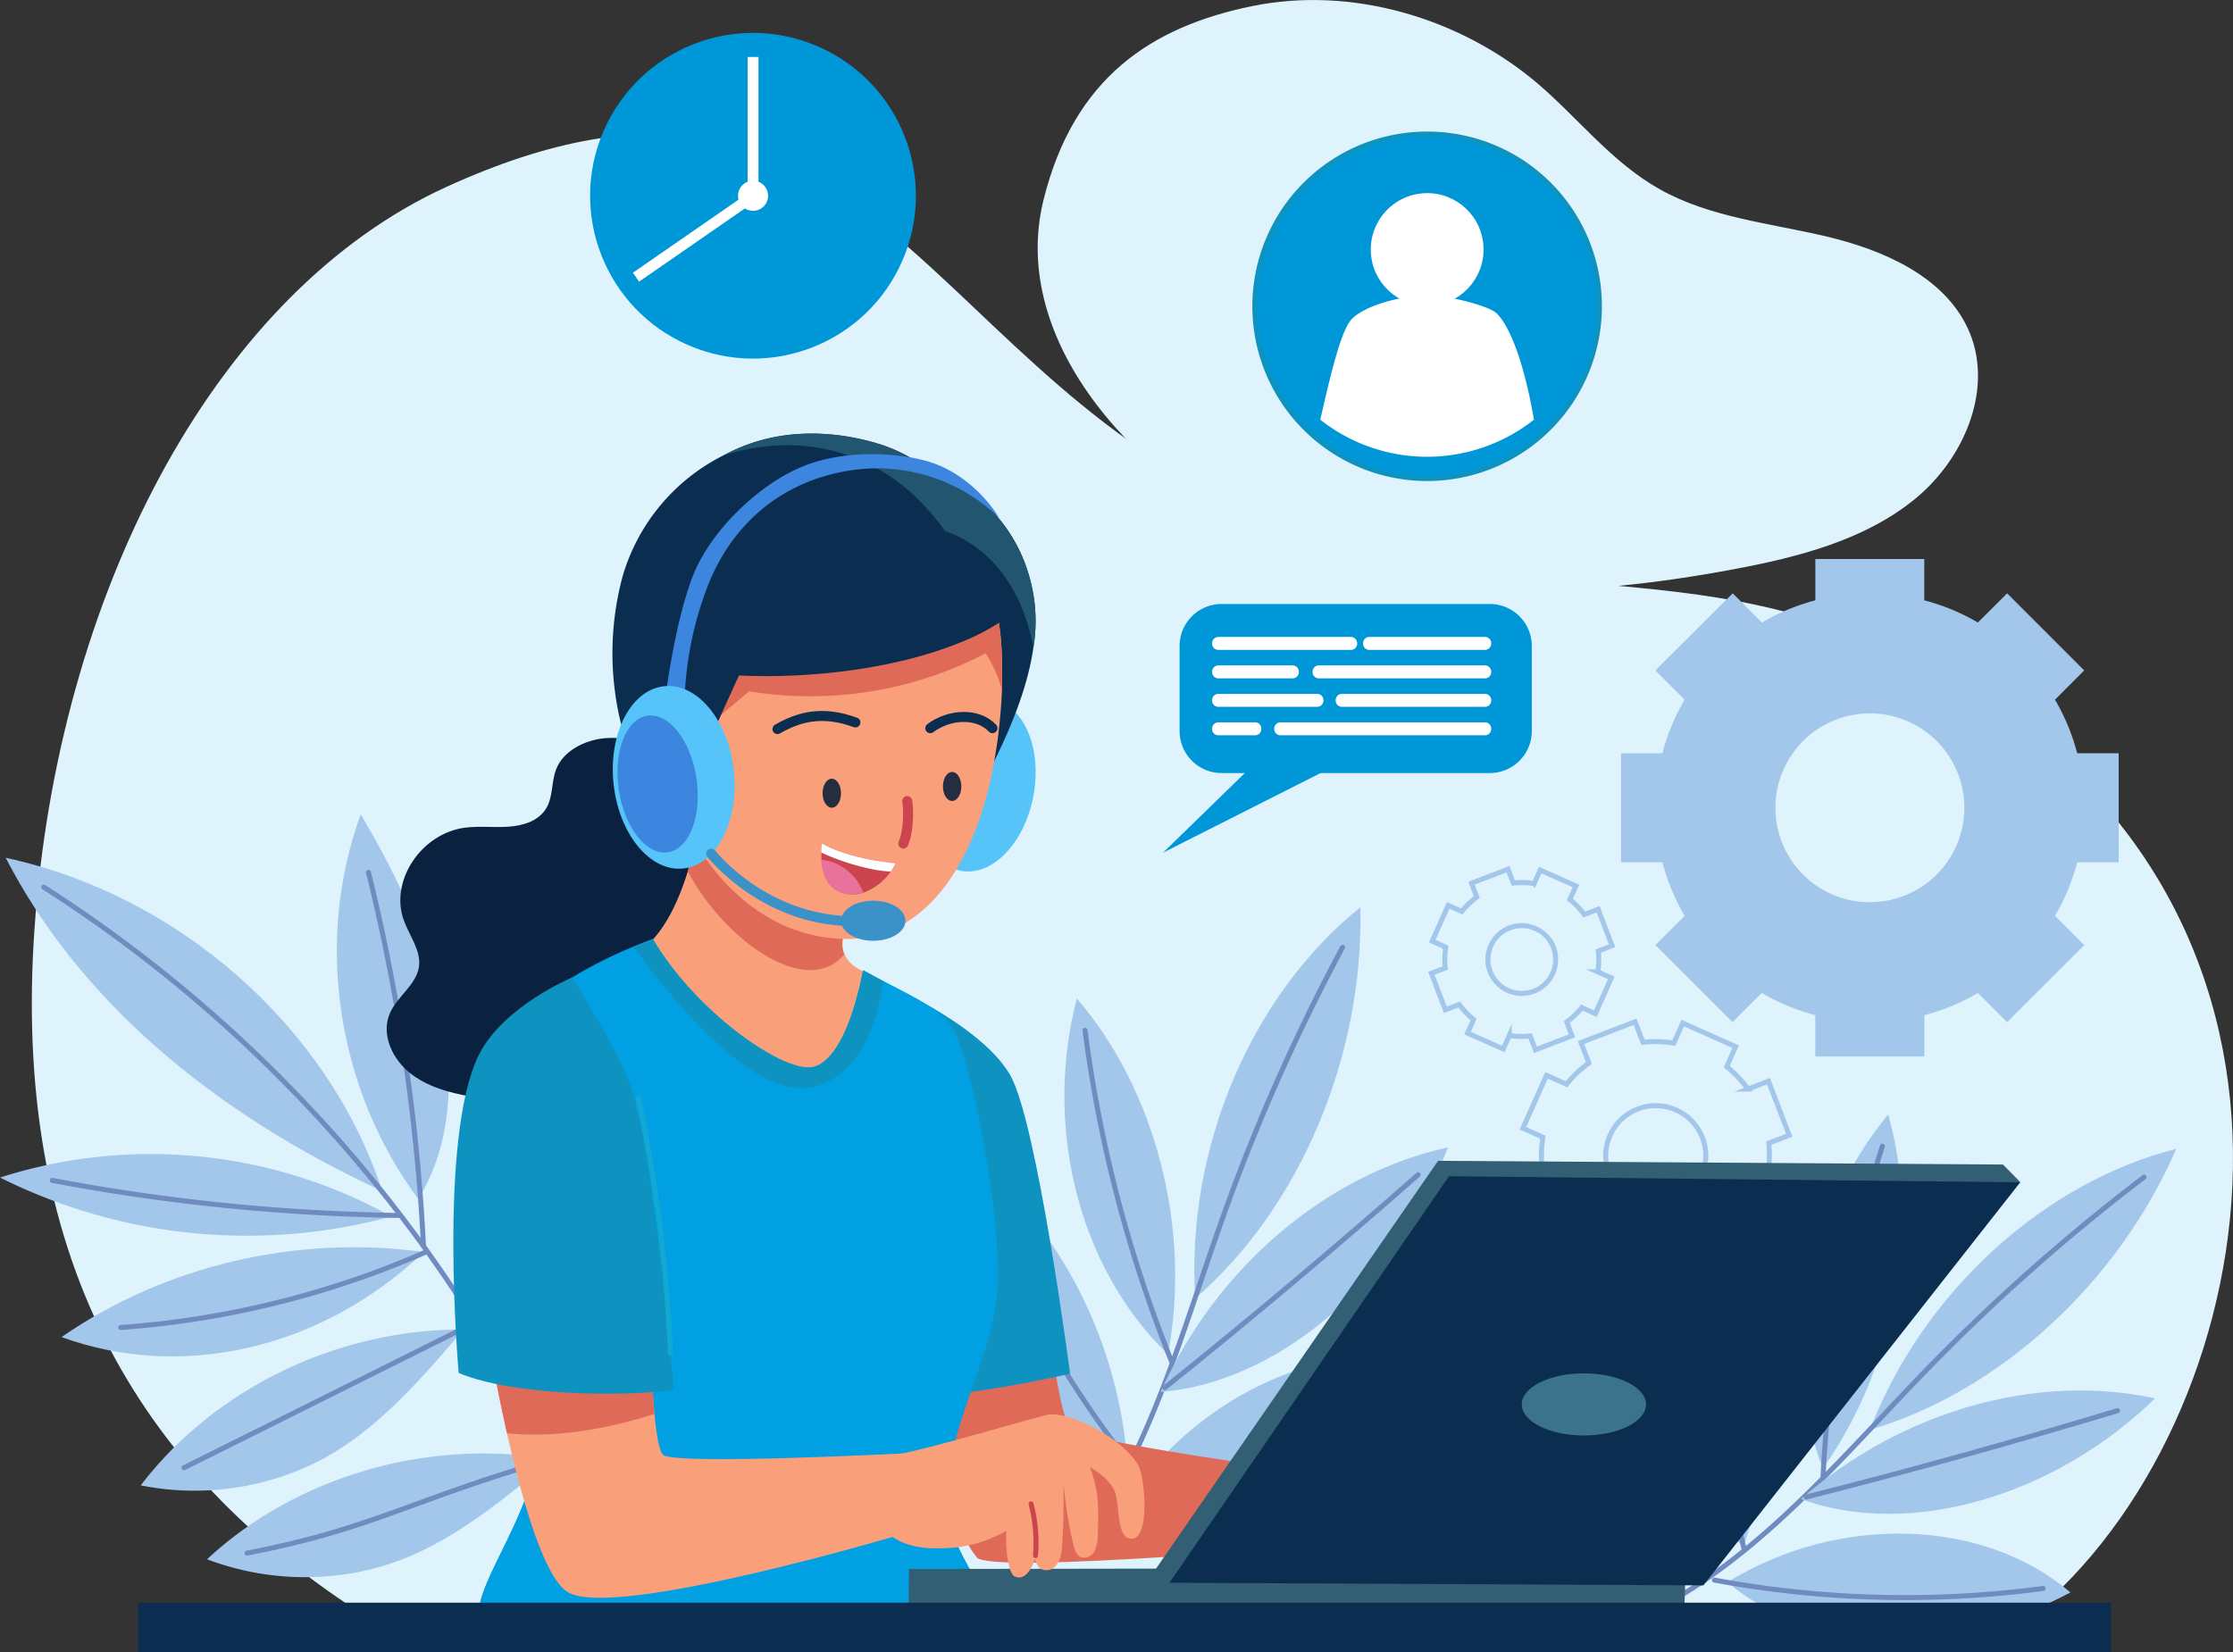 <svg id="Layer_1" data-name="Layer 1" xmlns="http://www.w3.org/2000/svg" viewBox="0 0 446.28 330.28"><rect x="0" y="0" width="446.28" height="330.28" fill="#333333" stroke="none"/><defs><style>.cls-1{fill:#dff3fc;}.cls-2{fill:#a2c7eb;}.cls-18,.cls-19,.cls-25,.cls-26,.cls-27,.cls-3,.cls-7{fill:none;}.cls-3{stroke:#a2c7eb;}.cls-18,.cls-19,.cls-25,.cls-26,.cls-27,.cls-3,.cls-4,.cls-7{stroke-miterlimit:10;}.cls-4,.cls-6{fill:#0097d8;}.cls-4{stroke:#0e93c1;}.cls-5{fill:#fff;}.cls-7{stroke:#6f8bbf;}.cls-18,.cls-19,.cls-25,.cls-26,.cls-27,.cls-7{stroke-linecap:round;}.cls-8{fill:#e06a58;}.cls-9{fill:#0e93c1;}.cls-10{fill:#0a2240;}.cls-11{fill:#f9a07b;}.cls-12{fill:#00a0e3;}.cls-13{fill:#325f73;}.cls-14{fill:#0b2d50;}.cls-15{fill:#3c738c;}.cls-16{fill:#56c4f9;}.cls-17{fill:#225570;}.cls-18{stroke:#0b2d50;}.cls-18,.cls-19,.cls-25{stroke-width:2px;}.cls-19,.cls-26{stroke:#cc454e;}.cls-20{fill:#262d40;}.cls-21{fill:#cc454e;}.cls-22{fill:#e8729b;}.cls-23{fill:#3d86e0;}.cls-24{fill:#3a92c9;}.cls-25{stroke:#3a92c9;}.cls-27{stroke:#11a8d1;}</style></defs><title>square_support</title><g id="OBJECTS"><path class="cls-1" d="M414.53,333.57c47.49-36.11,68.64-136.24-8.47-185.34-51.05-32.5-82.8-14-140.23-35.46C195.72,86.53,185.27,7.25,100,46.26c-45.18,20.66-76.5,78.89-82,145.07C12.58,256.14,35.55,300.61,82.49,331c110.23,4.69,220.68,3.84,332,2.53Z" transform="translate(-10.86 -8.86)"/><path class="cls-1" d="M219.43,48.76c-7.17,28.8,19.46,57.31,47.53,69.13s60.24,10.42,90.31,4.78c13-2.43,26.31-5.85,36.38-14.12s15.92-22.63,10.4-34.23C399.18,64.09,387.31,58.85,376,56.16s-23.33-3.79-33.4-9.45C333,41.34,326.26,32.45,318,25.41,302.59,12.42,281,6,261.06,10.09S225.53,24.28,219.43,48.76Z" transform="translate(-10.86 -8.86)"/><path class="cls-2" d="M434.29,181.23V159.44H426a42.11,42.11,0,0,0-4.44-10.71l5.84-5.85L412,127.47l-5.85,5.84a42,42,0,0,0-10.71-4.44v-8.26H373.67v8.26A42.11,42.11,0,0,0,363,133.31l-5.85-5.84L341.7,142.88l5.84,5.85a42.47,42.47,0,0,0-4.44,10.71h-8.26v21.79h8.26a42.84,42.84,0,0,0,4.44,10.71l-5.84,5.85,15.41,15.41,5.85-5.84a42.47,42.47,0,0,0,10.71,4.44v8.26h21.79V211.8a42.84,42.84,0,0,0,10.71-4.44L412,213.2l15.41-15.41-5.84-5.85A42,42,0,0,0,426,181.23Zm-49.71,8a18.88,18.88,0,1,1,18.87-18.88A18.88,18.88,0,0,1,384.58,189.21Z" transform="translate(-10.86 -8.86)"/><path class="cls-3" d="M368.45,235.82,364.3,225l-4.1,1.57a22.74,22.74,0,0,0-4.24-4.47l1.78-4-10.57-4.71-1.79,4a22.64,22.64,0,0,0-6.16-.17l-1.57-4.1-10.81,4.15,1.57,4.1a22.74,22.74,0,0,0-4.47,4.24l-4-1.78-4.71,10.57,4,1.79a23,23,0,0,0-.17,6.16l-4.1,1.57,4.15,10.81,4.1-1.57a22.47,22.47,0,0,0,4.24,4.47l-1.78,4,10.57,4.71,1.79-4a23,23,0,0,0,6.16.17l1.57,4.1,10.81-4.15-1.57-4.1a22.74,22.74,0,0,0,4.47-4.24l4,1.78,4.71-10.57-4-1.79a22.64,22.64,0,0,0,.17-6.16Zm-23.13,13.42a10,10,0,1,1,5.76-13A10,10,0,0,1,345.32,249.24Z" transform="translate(-10.86 -8.86)"/><path class="cls-3" d="M333.05,197.92l-2.8-7.3-2.77,1.06a15,15,0,0,0-2.87-3l1.21-2.71-7.14-3.18-1.21,2.71a15.23,15.23,0,0,0-4.16-.11l-1.06-2.77-7.3,2.8,1.06,2.77a15,15,0,0,0-3,2.87l-2.71-1.21L297.1,197l2.71,1.21a15.21,15.21,0,0,0-.11,4.16l-2.77,1.06,2.8,7.3,2.77-1.06a15.26,15.26,0,0,0,2.87,3l-1.21,2.71,7.14,3.18,1.21-2.71a15.21,15.21,0,0,0,4.16.11l1.06,2.77,7.3-2.8L324,213.15a15.26,15.26,0,0,0,3-2.87l2.71,1.21,3.18-7.14-2.71-1.21a15.23,15.23,0,0,0,.11-4.16ZM317.42,207a6.77,6.77,0,1,1,3.9-8.75A6.78,6.78,0,0,1,317.42,207Z" transform="translate(-10.86 -8.86)"/><path class="cls-4" d="M330.51,70.09a34.43,34.43,0,1,1-34.43-34.43A34.38,34.38,0,0,1,330.51,70.09Z" transform="translate(-10.86 -8.86)"/><circle class="cls-5" cx="296.09" cy="58.76" r="11.27" transform="translate(-15.83 27.85) rotate(-7.04)"/><path class="cls-5" d="M317.43,92.76a34.46,34.46,0,0,1-42.7,0c2.2-9.69,4.23-18.05,6.34-20.17,3-3,10.89-4.71,15-4.71S308.47,70,310,71.52c3.12,3.11,5.81,11.7,7.43,21.24Z" transform="translate(-10.86 -8.86)"/><path class="cls-6" d="M246.61,155V138a8.4,8.4,0,0,1,8.4-8.4h53.56A8.4,8.4,0,0,1,317,138v17a8.4,8.4,0,0,1-8.4,8.4H255A8.4,8.4,0,0,1,246.61,155Z" transform="translate(-10.86 -8.86)"/><path class="cls-6" d="M269.23,154.06l-25.92,25.25,42-21.23" transform="translate(-10.86 -8.86)"/><path class="cls-5" d="M253.11,137.53v-.09a1.25,1.25,0,0,1,1.25-1.25h26.48a1.25,1.25,0,0,1,1.25,1.25v.09a1.25,1.25,0,0,1-1.25,1.25H254.36A1.25,1.25,0,0,1,253.11,137.53Z" transform="translate(-10.86 -8.86)"/><path class="cls-5" d="M283.28,137.53v-.09a1.25,1.25,0,0,1,1.25-1.25h23.11a1.25,1.25,0,0,1,1.25,1.25v.09a1.25,1.25,0,0,1-1.25,1.25H284.53a1.25,1.25,0,0,1-1.25-1.25Z" transform="translate(-10.86 -8.86)"/><path class="cls-5" d="M273.19,143.22v-.09a1.25,1.25,0,0,1,1.25-1.25h33.2a1.25,1.25,0,0,1,1.25,1.25v.09a1.25,1.25,0,0,1-1.25,1.25h-33.2A1.25,1.25,0,0,1,273.19,143.22Z" transform="translate(-10.86 -8.86)"/><path class="cls-5" d="M253.11,143.22v-.09a1.25,1.25,0,0,1,1.25-1.25h14.83a1.25,1.25,0,0,1,1.25,1.25v.09a1.25,1.25,0,0,1-1.25,1.25H254.36A1.25,1.25,0,0,1,253.11,143.22Z" transform="translate(-10.86 -8.86)"/><path class="cls-5" d="M277.8,148.91v-.09a1.25,1.25,0,0,1,1.25-1.25h28.59a1.25,1.25,0,0,1,1.25,1.25v.09a1.25,1.25,0,0,1-1.25,1.25H279.05A1.25,1.25,0,0,1,277.8,148.91Z" transform="translate(-10.86 -8.86)"/><path class="cls-5" d="M253.11,148.91v-.09a1.25,1.25,0,0,1,1.25-1.25h19.75a1.25,1.25,0,0,1,1.25,1.25v.09a1.25,1.25,0,0,1-1.25,1.25H254.36A1.25,1.25,0,0,1,253.11,148.91Z" transform="translate(-10.86 -8.86)"/><path class="cls-5" d="M253.11,154.6v-.09a1.25,1.25,0,0,1,1.25-1.25h7.33a1.25,1.25,0,0,1,1.25,1.25v.09a1.25,1.25,0,0,1-1.25,1.25h-7.33A1.25,1.25,0,0,1,253.11,154.6Z" transform="translate(-10.86 -8.86)"/><path class="cls-5" d="M265.53,154.6v-.09a1.25,1.25,0,0,1,1.25-1.25h40.86a1.25,1.25,0,0,1,1.25,1.25v.09a1.25,1.25,0,0,1-1.25,1.25H266.78a1.25,1.25,0,0,1-1.25-1.25Z" transform="translate(-10.86 -8.86)"/><circle class="cls-6" cx="161.36" cy="47.99" r="32.55" transform="translate(42.39 168.18) rotate(-66.61)"/><path class="cls-5" d="M160.28,20.25h2.17V47.59h-2.17Z" transform="translate(-10.86 -8.86)"/><path class="cls-5" d="M138.59,65.16l-1.24-1.78,22.79-15.77,1.23,1.78Z" transform="translate(-10.86 -8.86)"/><path class="cls-5" d="M164.36,48a3,3,0,1,1-3-3A3,3,0,0,1,164.36,48Z" transform="translate(-10.86 -8.86)"/><path class="cls-2" d="M249.74,268.41c-1.93-29.76,11.09-60.56,33-78.18C283.44,220.14,270.55,250.41,249.74,268.41Z" transform="translate(-10.86 -8.86)"/><path class="cls-7" d="M279.18,198.24a394.71,394.71,0,0,0-23.87,53.83c-8.07,22.57-14.42,46.55-28.24,65.47" transform="translate(-10.86 -8.86)"/><path class="cls-2" d="M242.82,287.13c11.1-24.83,33.13-43.59,57.42-48.9C289.9,264.84,266.64,285.14,242.82,287.13Z" transform="translate(-10.86 -8.86)"/><path class="cls-7" d="M294.28,243.7q-24.88,21.9-50.61,42.56" transform="translate(-10.86 -8.86)"/><path class="cls-2" d="M236.27,308.76c14.83-22.15,42.19-33.71,64.83-27.39C284.45,303.24,257,314.83,236.27,308.76Z" transform="translate(-10.86 -8.86)"/><path class="cls-7" d="M295.67,283a215.86,215.86,0,0,1-62,26.54" transform="translate(-10.86 -8.86)"/><path class="cls-2" d="M244.28,279.6c4.74-24.94-2.37-52.74-18.2-71.13C219.59,233,225.78,261.7,244.28,279.6Z" transform="translate(-10.86 -8.86)"/><path class="cls-7" d="M227.71,214.83A270,270,0,0,0,245,281" transform="translate(-10.86 -8.86)"/><path class="cls-2" d="M236.14,300.84c-2-25.64-15.16-49.72-34.38-63a109.57,109.57,0,0,0,10.45,38.57c6.59,13.67,16.27,22.34,23.93,24.44Z" transform="translate(-10.86 -8.86)"/><path class="cls-7" d="M204.61,243a203.69,203.69,0,0,0,32,58.36" transform="translate(-10.86 -8.86)"/><path class="cls-2" d="M384.57,294.69c10.49-27.29,34.62-49.43,61.23-56.17C434.14,265.44,410.34,287.14,384.57,294.69Z" transform="translate(-10.86 -8.86)"/><path class="cls-7" d="M439.35,244.19a388.47,388.47,0,0,0-43.16,38.21c-16.38,16.82-31.83,35.58-51.8,46.8" transform="translate(-10.86 -8.86)"/><path class="cls-2" d="M370.78,308.54c20-17.59,47.15-25.31,70.79-20.13C421.53,307.9,392.65,316.49,370.78,308.54Z" transform="translate(-10.86 -8.86)"/><path class="cls-7" d="M434.06,290.86q-30.88,9.33-62.18,17.26" transform="translate(-10.86 -8.86)"/><path class="cls-2" d="M356.12,325.14c22.19-13.68,51.11-12.81,68.53,2.06C401,339.88,372,339,356.12,325.14Z" transform="translate(-10.86 -8.86)"/><path class="cls-7" d="M419.2,326.4a209.06,209.06,0,0,1-65.7-1.67" transform="translate(-10.86 -8.86)"/><path class="cls-2" d="M375.16,302.43c14.41-20.28,19.52-48,13.07-70.79C372.44,250.82,366.14,278.93,375.16,302.43Z" transform="translate(-10.86 -8.86)"/><path class="cls-7" d="M387.06,238a265.89,265.89,0,0,0-11.85,66" transform="translate(-10.86 -8.86)"/><path class="cls-2" d="M359.26,318c8.72-23.66,7-50.48-4.56-70.16a108.18,108.18,0,0,0-6.57,38.62C348.34,301.35,353.34,313,359.26,318Z" transform="translate(-10.86 -8.86)"/><path class="cls-7" d="M355.08,253.65a200.54,200.54,0,0,0,4.37,65" transform="translate(-10.86 -8.86)"/><path class="cls-2" d="M87.27,247C76.58,214.27,46.73,187.84,12,180.34c14.59,28.3,41.06,50.82,75.25,66.64Z" transform="translate(-10.86 -8.86)"/><path class="cls-2" d="M89.08,252.05a98.88,98.88,0,0,0-78.22-7.79A110.44,110.44,0,0,0,89.08,252.05Z" transform="translate(-10.86 -8.86)"/><path class="cls-2" d="M95.56,259.15c-25.32-3.51-51.83,2.73-72.39,17C46.48,284.66,74.45,279.16,95.56,259.15Z" transform="translate(-10.86 -8.86)"/><path class="cls-2" d="M103.45,274.64c-25.07-.1-49.72,11.81-64.46,31.16a55,55,0,0,0,33.24-3.74C82.47,297.43,91.05,289.51,103.45,274.64Z" transform="translate(-10.86 -8.86)"/><path class="cls-2" d="M121.13,300.57c-24.72-4.24-51.06,3.42-68.89,20a55.37,55.37,0,0,0,33.44,1.82C96.56,319.55,106.37,313.17,121.13,300.57Z" transform="translate(-10.86 -8.86)"/><path class="cls-2" d="M94.44,248.53c-16.32-22-20.75-51.65-11.48-76.88,7.08,12,13.19,24.67,16,38.15S101.3,237.65,94.44,248.53Z" transform="translate(-10.86 -8.86)"/><path class="cls-2" d="M104.41,269.76a75.82,75.82,0,0,1,21-65.08C127.36,228.86,120,253.5,104.41,269.76Z" transform="translate(-10.86 -8.86)"/><path class="cls-7" d="M19.61,186.2c49.68,31.79,88.54,79.17,109.05,133" transform="translate(-10.86 -8.86)"/><path class="cls-7" d="M84.5,183.25a394.11,394.11,0,0,1,11,74.72" transform="translate(-10.86 -8.86)"/><path class="cls-7" d="M121.71,214.16a145.66,145.66,0,0,1-17.87,56.58" transform="translate(-10.86 -8.86)"/><path class="cls-7" d="M21.32,244.83a401.84,401.84,0,0,0,69.09,7" transform="translate(-10.86 -8.86)"/><path class="cls-7" d="M35,274.24a185.59,185.59,0,0,0,60.77-15" transform="translate(-10.86 -8.86)"/><path class="cls-7" d="M47.63,302.27l58.14-29" transform="translate(-10.86 -8.86)"/><path class="cls-7" d="M60.23,319.34c25.3-4.88,32.82-10.71,60.9-18.77" transform="translate(-10.86 -8.86)"/><path class="cls-8" d="M220.42,273s2.19,20.07,4.64,21.68c4.38,2.89,55.08,9.57,55.08,9.57l-1.66,13.19s-69.44,6.24-72.39,2.77c-5.12-6-14.12-35.06-14.12-35.06L220.42,273Z" transform="translate(-10.86 -8.86)"/><path class="cls-9" d="M186.94,221.32l5.61-13.47s15.22,7.15,20.24,16c5.37,9.44,11.94,59.63,11.94,59.63s-26.87,6.19-31.81,3.56-6-65.7-6-65.7Z" transform="translate(-10.86 -8.86)"/><path class="cls-10" d="M144.21,158.8c-3.93-1.44-8.09-2.7-12.3-2.38S123.4,159,122,162.67c-1,2.62-.55,5.71-2.16,8.07s-4.6,3.2-7.46,3.39-5.76-.18-8.61.19c-8.8,1.17-15.08,10.73-12.19,18.56,1.15,3.12,3.51,6.1,3,9.35-.57,3.48-4.22,5.77-5.72,9-2,4.3.39,9.51,4.32,12.44s9,4,14,4.77c6.83,1,13.88,1.5,20.63.06s13.2-5,16.69-10.56c1.55-2.46,2.49-5.24,4.29-7.55,3.72-4.77,10.31-6.62,15.5-10,5.67-3.71,9.83-10.93,6.49-16.58-3.22-5.43-11.6-6.64-15-12-1.39-2.21-1.72-4.84-2.62-7.25s-3.12-3.64-8.93-5.77Z" transform="translate(-10.86 -8.86)"/><path class="cls-11" d="M167.11,225.41c1,1.14,2.16,2.39,3.78,2.5s3.14-1.09,4.24-2.26a43,43,0,0,0,11-21c-1.41-.8-2.77-1.57-4-2.29a6.07,6.07,0,0,1-2.49-2.74,5.26,5.26,0,0,1-.37-2.58,73.74,73.74,0,0,1,4.15-19.34c-12.54-2.83-24.37-6.19-31.17-11.87-.83,3.5-1.81,10.35-3.9,17.14-2.23,7.19-5.71,14.3-11.61,17.36A124.42,124.42,0,0,1,167.11,225.41Z" transform="translate(-10.86 -8.86)"/><path class="cls-8" d="M179.22,197.05a5.25,5.25,0,0,0,.37,2.58c-7.42,9-24-2.76-31.29-16.65,2.09-6.79,3.07-13.64,3.9-17.14,6.79,5.68,18.63,9,31.17,11.87a73.66,73.66,0,0,0-4.15,19.34Z" transform="translate(-10.86 -8.86)"/><path class="cls-12" d="M199.88,305.85c-1.64,10.86,10.08,22.55,10.37,28.35-24.89,0-77,1.52-103.58-2.09-1.21-6.7,11.9-21.77,11.9-36.65,0-2-.08-4.13-.24-6.45-.42-6.64-1.4-14.54-2.49-22.64-3-21.73-6.9-45-4-49.79,5.7-9.39,19-15.77,25.64-18.51,2.27-.94,3.75-1.45,3.86-1.51,8.29,14.14,25.16,26.2,31.53,25.66,1.77-.14,7-2,10.49-19.44,1.35.77,2.7,1.48,4,2.17,6.59,3.43,12.77,6.26,14.55,10.67,4.7,11.61,9.31,40.88,8.29,51.29S205,285.43,202,296c-.69,2.47-1.32,5.09-1.83,7.91-.13.63-.23,1.29-.33,2Z" transform="translate(-10.86 -8.86)"/><path class="cls-12" d="M210.25,334.2c-24.89,0-77,1.52-103.58-2.09-1.21-6.7,11.9-21.77,11.9-36.65,0-2-.08-4.13-.24-6.45-.42-6.64-1.4-14.54-2.49-22.64,4.71,5,11.58-16,14.62-9.88,16.45,33.2,29.42,41.93,52,41.93A86.54,86.54,0,0,0,202,296c-.69,2.47-1.32,5.09-1.83,7.91q-.18,1-.33,2c-1.64,10.84,10.08,22.53,10.37,28.34Z" transform="translate(-10.86 -8.86)"/><path class="cls-9" d="M187.41,205c-1.07,7.77-4.24,18.24-13.46,21-12.46,3.73-30.49-19.55-36.46-27.88,2.27-.94,3.75-1.45,3.86-1.51,8.29,14.14,25.16,26.2,31.53,25.66,1.77-.14,7-2,10.49-19.44,1.35.76,2.7,1.47,4,2.17Z" transform="translate(-10.86 -8.86)"/><path class="cls-13" d="M192.53,322.51l-.09,8.67,155,.92.32-9.83Z" transform="translate(-10.86 -8.86)"/><path class="cls-13" d="M414.62,245.16l-3.45-3.5-112.9-.74-56.64,81.91,3,2.38Z" transform="translate(-10.86 -8.86)"/><path class="cls-14" d="M300.45,244l-55.86,81.26,106.7.53,63.33-80.58Z" transform="translate(-10.86 -8.86)"/><ellipse class="cls-15" cx="316.55" cy="280.75" rx="12.42" ry="6.21"/><ellipse class="cls-16" cx="206.11" cy="165.83" rx="17.39" ry="11.47" transform="translate(-5.53 329.22) rotate(-79.44)"/><path class="cls-14" d="M217.39,138.3c-1.16,8.22-4.83,17.28-10.18,27.29-1.88-8.2-3.08-18.19-4.74-28.18s-3.84-20-7.57-28.2a49,49,0,0,0-2.74-5.14,18.25,18.25,0,0,1,6.58.59,22,22,0,0,1,9,4.91,31.56,31.56,0,0,1,8.77,14.33,32.16,32.16,0,0,1,.88,14.4Z" transform="translate(-10.86 -8.86)"/><path class="cls-11" d="M211.11,146.8c-.06,1.62-.17,3.27-.32,4.91-2.28,26.6-13.45,44.85-30.54,44.85-24.13,0-39.77-27.06-39.77-53.57,0-26.15,16-45.08,34.77-42.89,10.81,1.24,18.71,4.83,24.32,10.09a33.15,33.15,0,0,1,8.22,12.54,54.83,54.83,0,0,1,3.31,18.06s0,0,0,.06c.08,1.94.06,3.92,0,6Z" transform="translate(-10.86 -8.86)"/><path class="cls-8" d="M211.11,146.8a26.73,26.73,0,0,0-3.25-7.33,75.93,75.93,0,0,1-47.27,7.59l-9.06,7.57c.06-12.1.23-20.29,4.95-26.15,4.43-5.5,11.82-7.57,18.82-8.47a87.05,87.05,0,0,1,23.75.15,24,24,0,0,1,8.75,2.59,54.83,54.83,0,0,1,3.31,18.06s0,0,0,.06c.07,1.92.05,3.9,0,5.93Z" transform="translate(-10.86 -8.86)"/><path class="cls-14" d="M214.59,130.42a44.58,44.58,0,0,1-12.12,7c-13.26,5.35-30.49,7.12-43.92,6.47-6.6,14.5-9.27,19.7-11,32.35-6.45-6.05-11.7-17.13-13.26-25.84a59.1,59.1,0,0,1,1-26.32,39.36,39.36,0,0,1,20.08-24.15,37.74,37.74,0,0,1,4.32-2c8.51-3.29,18.1-3,26.83-.32a32,32,0,0,1,12.14,7.06c6.81,6.15,11,14.48,13.74,20.72.86,1.91,1.55,3.64,2.12,5Z" transform="translate(-10.86 -8.86)"/><path class="cls-17" d="M217.39,138.3a40.71,40.71,0,0,0-2.53-8.45,29.12,29.12,0,0,0-2.38-4.47A24.51,24.51,0,0,0,199.71,115a47,47,0,0,0-4.8-5.75,37,37,0,0,0-20.67-10.9,39.27,39.27,0,0,0-18.78,1.6,37.74,37.74,0,0,1,4.32-2c8.51-3.29,18.1-3,26.83-.32a32,32,0,0,1,12.14,7.06,22,22,0,0,1,9,4.91,31.56,31.56,0,0,1,8.77,14.33A32.3,32.3,0,0,1,217.39,138.3Z" transform="translate(-10.86 -8.86)"/><path class="cls-18" d="M166.24,154.61c4.46-2.55,9.09-3.7,15.58-1.33" transform="translate(-10.86 -8.86)"/><path class="cls-18" d="M196.78,154.43c3.82-2.85,9.48-3.14,12.43,0" transform="translate(-10.86 -8.86)"/><path class="cls-19" d="M192.17,169c.39,2,.18,6.49-.78,8.5" transform="translate(-10.86 -8.86)"/><ellipse class="cls-20" cx="166.24" cy="158.57" rx="1.84" ry="2.9"/><ellipse class="cls-20" cx="190.29" cy="157.22" rx="1.84" ry="2.9"/><path class="cls-21" d="M189.89,181.42a14.13,14.13,0,0,1-1,1.65,11.42,11.42,0,0,1-5.43,4.23h0a7,7,0,0,1-3.49.23c-3.76-.67-4.75-4.14-4.93-6.81a14.29,14.29,0,0,1,0-1.44,13.63,13.63,0,0,1,.14-1.8c6,3.3,14.8,3.94,14.8,3.94Z" transform="translate(-10.86 -8.86)"/><path class="cls-5" d="M189.89,181.42a14.13,14.13,0,0,1-1,1.65c-3.06,0-9.32-1.61-13.89-3.79a13.63,13.63,0,0,1,.14-1.8C181.08,180.78,189.89,181.42,189.89,181.42Z" transform="translate(-10.86 -8.86)"/><path class="cls-22" d="M183.4,187.29a7,7,0,0,1-3.49.23c-3.76-.67-4.75-4.14-4.93-6.81a10.24,10.24,0,0,1,8.42,6.58Z" transform="translate(-10.86 -8.86)"/><path class="cls-23" d="M147.65,150a69.13,69.13,0,0,1,5-24.86c6.51-15.55,19.78-22.2,32.65-22.65a35.07,35.07,0,0,1,25.22,9.86s-5.05-8.91-15-11.47c-6.54-1.68-16.41-2-24.33,1.27-8.16,3.31-18.33,12.5-22,22.21s-5.46,24.83-5.46,24.83l4,.81Z" transform="translate(-10.86 -8.86)"/><ellipse class="cls-16" cx="145.5" cy="164.27" rx="12.09" ry="18.32" transform="translate(-27.07 7.07) rotate(-5.94)"/><ellipse class="cls-23" cx="142.28" cy="165.6" rx="7.85" ry="13.81" transform="translate(-33.89 14.12) rotate(-8.55)"/><ellipse class="cls-24" cx="174.52" cy="184.06" rx="6.44" ry="4.01"/><path class="cls-25" d="M153,179.51s9.46,12.16,25.91,13.41" transform="translate(-10.86 -8.86)"/><path class="cls-11" d="M192.44,299.36l-.62,16S134,332.68,124.44,327.2c-4.66-2.68-9-17.42-12.26-31.81-3.4-15.12-5.58-29.84-5.58-29.84l33.9-6.64s0,20.67,1.17,32.62c.41,4.45,1,7.69,1.79,8.22,3,2,49-.39,49-.39Z" transform="translate(-10.86 -8.86)"/><path class="cls-8" d="M141.67,291.51c-6.16,2-18,5.09-29.49,3.87-3.4-15.12-5.58-29.84-5.58-29.84l33.9-6.64S140.52,279.56,141.67,291.51Z" transform="translate(-10.86 -8.86)"/><path class="cls-11" d="M190.79,299.52c8.6-1.84,23.16-6.26,29.2-7.78,4.29-1.08,15.46,4.7,18.41,10.15,1.29,2.38,2.51,15.86-2,14.47-2.24-.7-1.87-6.48-2.57-8.84-.57-1.92-2.39-3.78-5.16-5.38,1.85,4.61,1.78,8.63,1.58,13.61a7.06,7.06,0,0,1-.64,3.2,2.3,2.3,0,0,1-2.7,1.21c-1-.42-1.37-1.69-1.6-2.8a91,91,0,0,1-1.91-12c.08,4.27,0,8.55-.28,12.81-.2,3.26-1.82,5.05-3.81,4.48-.89-.25-1.25-1.07-1.63-2.15-.6,2.09-2.1,4.4-4,3.52-1.18-.53-1.91-4.79-1.7-9.17a25.66,25.66,0,0,1-12.76,3.51c-4.34.2-8.78-.61-11.39-3.56A76.72,76.72,0,0,1,190.79,299.52Z" transform="translate(-10.86 -8.86)"/><path class="cls-26" d="M217.81,319.82a30.57,30.57,0,0,0-.89-10.31" transform="translate(-10.86 -8.86)"/><path class="cls-9" d="M136.69,225.37c-2.46-6.93-11.47-21.11-11.47-21.11s-13.75,5.72-18.63,15.43c-8.26,16.44-4.06,63.64-4.06,63.64,11.13,4.66,33.47,4.73,43,3.39,0,0-3.89-47.5-8.82-61.35Z" transform="translate(-10.86 -8.86)"/><path class="cls-27" d="M138.44,228.27a305.75,305.75,0,0,1,6.4,51.09" transform="translate(-10.86 -8.86)"/><path class="cls-14" d="M38.46,329.25H432.74v9.89H38.46Z" transform="translate(-10.86 -8.86)"/></g></svg>